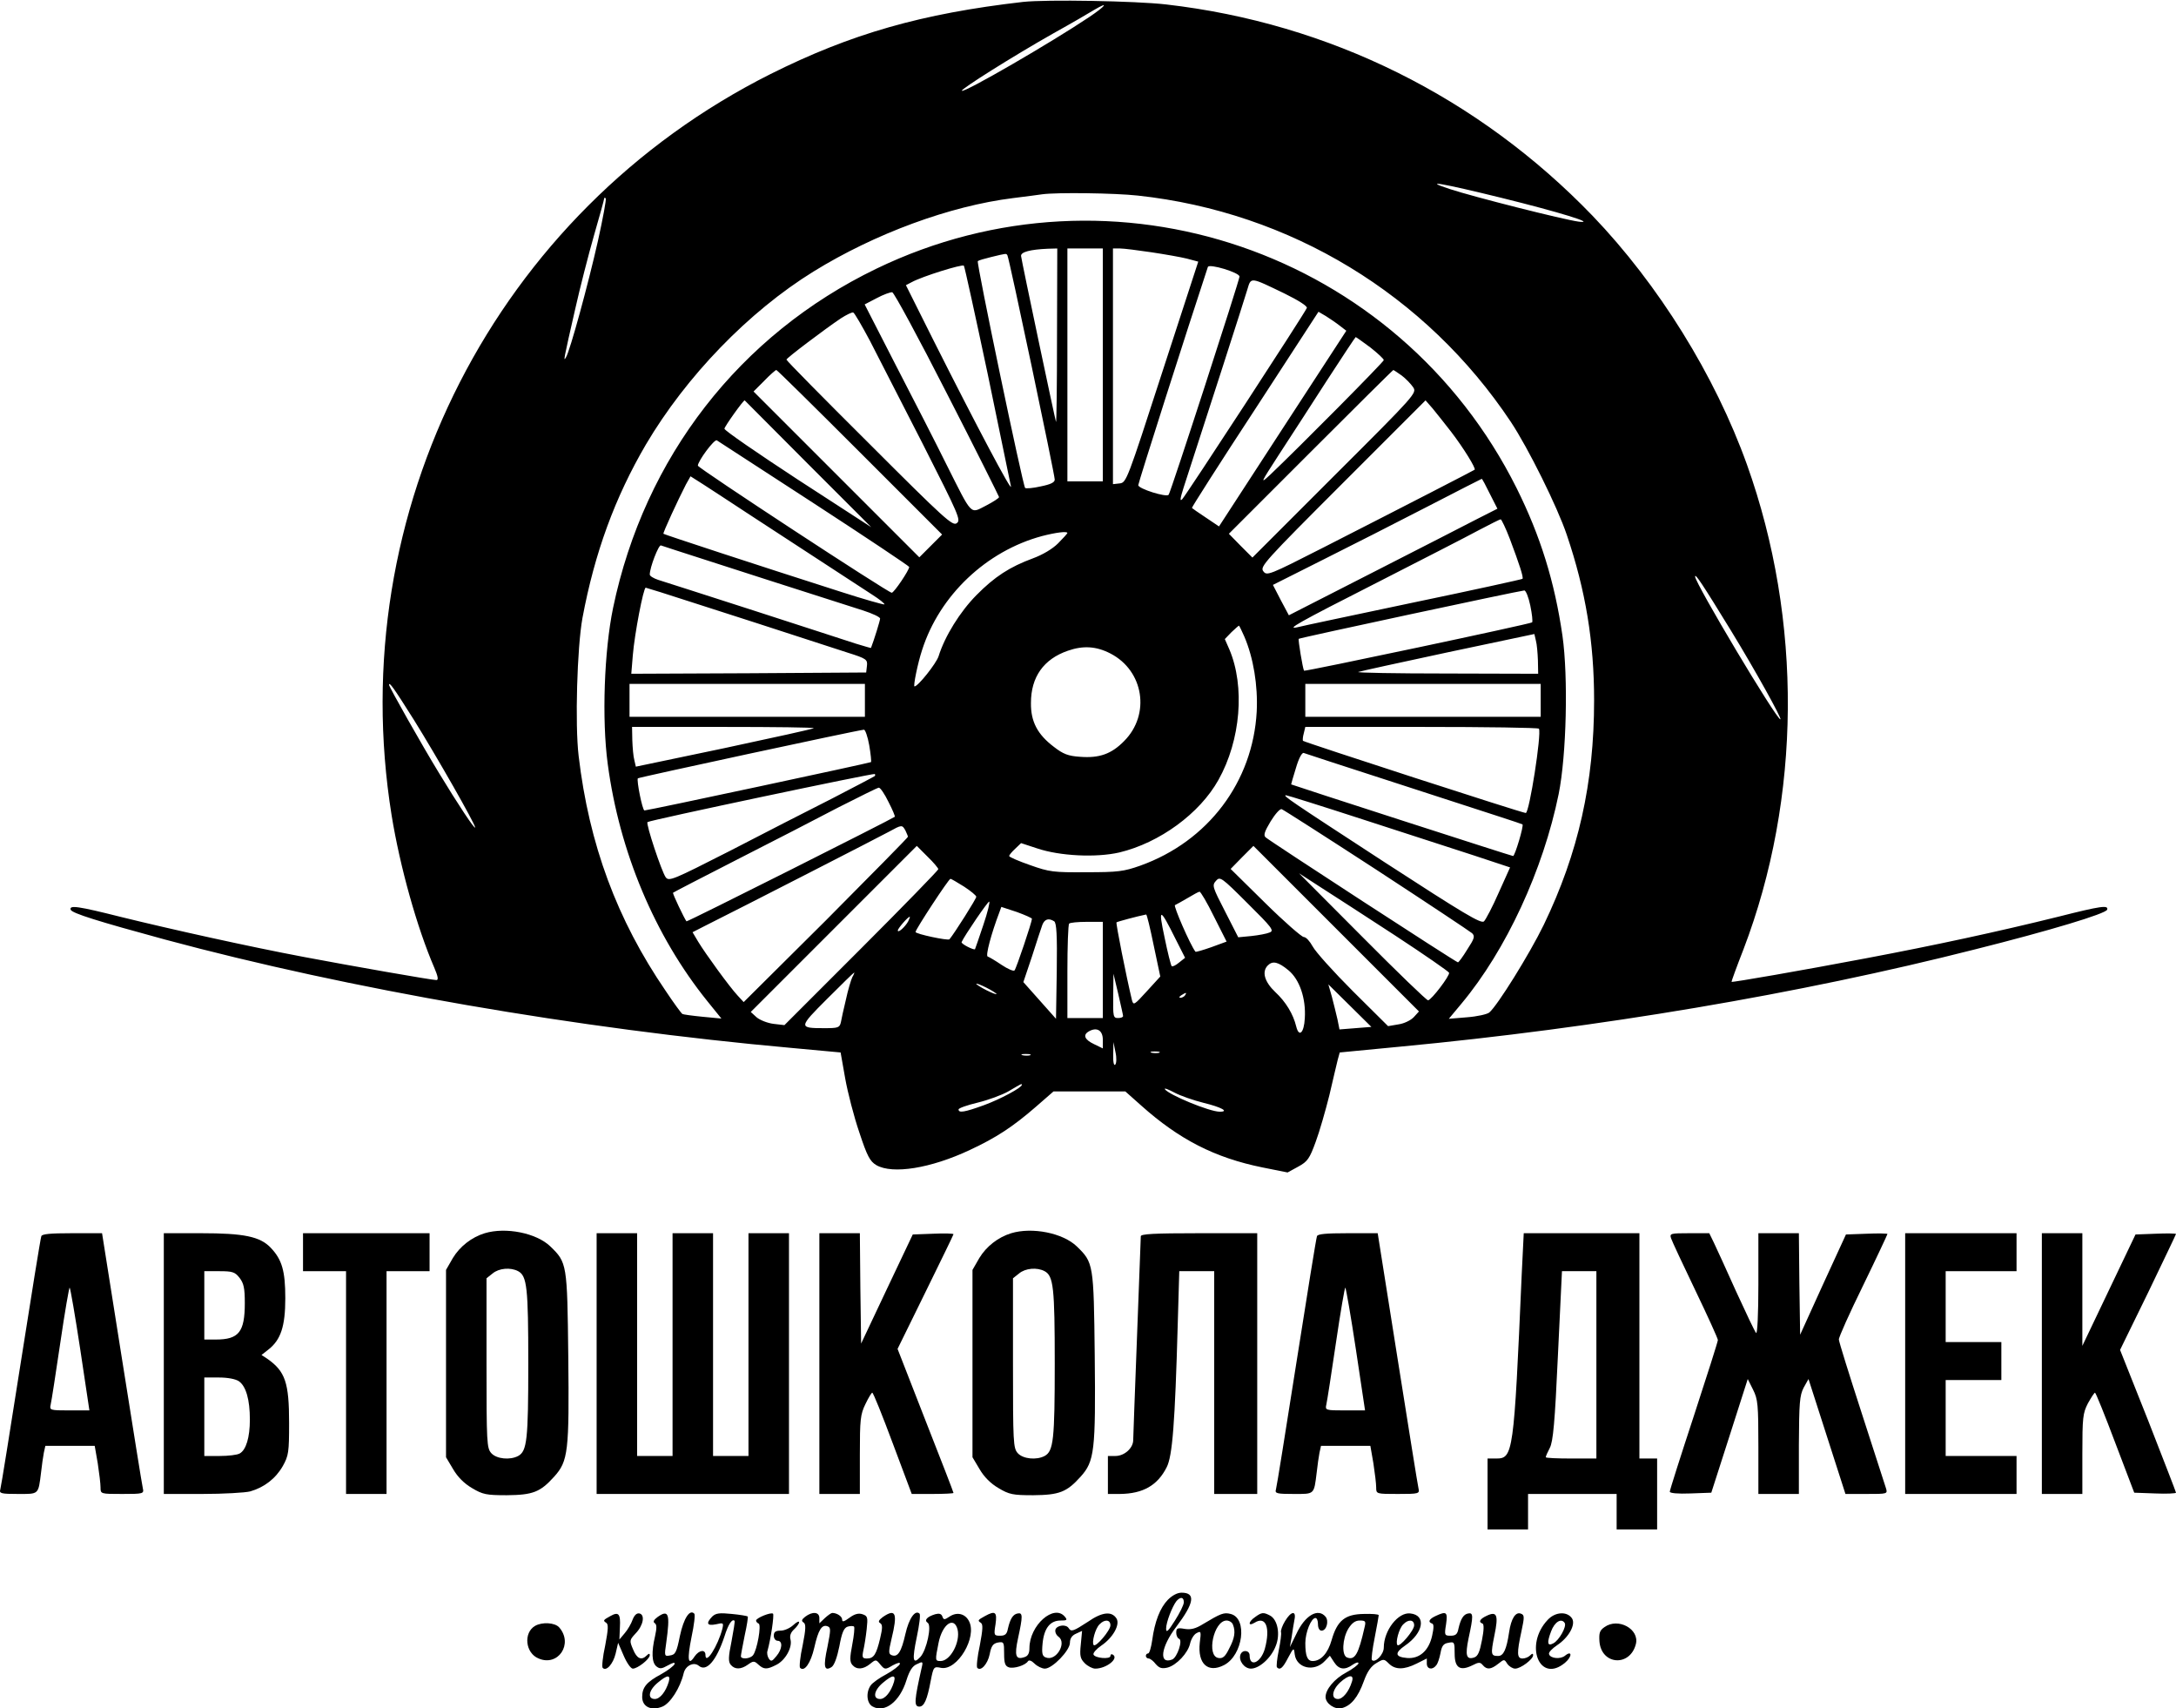 <?xml version="1.0" encoding="UTF-8"?> <svg xmlns="http://www.w3.org/2000/svg" width="1000" height="785" viewBox="0 0 1000 785" fill="none"><g clip-path="url(#clip0_875_4570)"><path d="M470.175 0.878C423.532 6.229 391.079 15.534 354.091 34.029C227.887 97.421 157.516 235.024 179.965 374.604C183.803 398.216 191.596 426.132 199.622 444.743C201.251 448.581 201.6 450.326 200.553 450.326C198.459 450.326 161.354 443.812 139.835 439.741C114.478 434.972 78.42 426.946 55.738 421.363C35.848 416.361 31.777 415.78 32.475 417.99C33.057 419.618 45.037 423.34 75.861 431.715C160.54 454.513 265.225 472.659 363.629 481.499L386.31 483.592L388.404 495.457C389.567 501.97 392.475 513.253 394.918 520.349C398.524 531.282 399.803 533.609 402.711 535.353C410.155 539.657 427.719 536.865 445.748 528.374C457.729 522.791 465.406 517.79 475.991 508.601L484.133 501.505H500.65H517.167L524.495 508.019C541.942 523.605 558.343 531.98 580.094 536.4L591.726 538.727L596.611 536.051C600.915 533.725 601.845 532.329 604.637 524.652C606.382 520 609.173 510.229 610.918 503.25C612.546 496.155 614.291 488.943 614.756 486.966L615.687 483.592L643.487 480.917C734.563 472.31 826.918 456.723 907.526 436.252C942.304 427.528 967.661 419.851 968.359 417.99C969.057 415.78 965.568 416.245 945.794 421.247C918.576 427.993 889.031 434.39 857.509 440.323C828.081 445.906 795.978 451.489 795.745 451.14C795.629 451.024 798.072 444.277 801.212 436.252C827.849 366.578 828.43 285.04 802.841 213.505C788.185 172.562 762.13 130.688 731.887 99.166C679.312 44.613 610.918 10.649 535.894 2.041C521.819 0.413 480.876 -0.285 470.175 0.878ZM500.533 7.857C483.202 19.489 443.073 42.752 442.026 41.705C441.445 41.008 465.406 25.886 484.133 15.302C492.508 10.649 500.882 5.764 502.743 4.6C509.839 0.413 508.327 2.623 500.533 7.857ZM690.013 90.907C716.417 97.421 734.214 102.888 725.49 101.841C718.511 100.911 677.102 90.442 666.168 86.836C653.141 82.532 662.563 84.161 690.013 90.907ZM522.866 89.861C592.889 97.421 655.351 135.34 694.317 193.848C702.343 205.945 715.719 232.93 720.023 245.725C728.747 271.431 732.585 295.043 732.585 321.796C732.585 359.715 725.374 391.935 709.438 424.969C702.808 438.578 688.152 462.074 684.43 465.214C683.5 466.029 678.847 467.075 674.194 467.424L665.819 468.122L671.635 461.143C692.223 436.484 709.206 399.612 716.301 364.833C719.907 346.92 720.721 310.978 718.046 292.135C714.44 267.243 707.926 246.306 696.992 224.323C642.672 115.566 511.816 70.784 402.711 123.476C339.9 153.835 296.165 210.132 281.742 279.34C277.671 298.998 276.508 330.403 279.299 351.108C284.65 391.237 300.818 429.97 325.128 460.096L331.525 468.006L322.918 467.192C318.149 466.727 313.961 466.145 313.613 465.912C313.147 465.68 309.658 460.911 305.936 455.328C283.487 422.526 270.692 387.864 265.923 347.386C264.178 332.846 265.225 297.486 267.667 283.993C273.251 254.1 282.556 228.626 296.863 204.2C315.357 172.911 343.971 143.25 373.865 124.755C402.13 107.308 436.559 94.629 465.522 91.024C471.338 90.326 477.27 89.511 478.899 89.279C485.529 88.348 512.281 88.697 522.866 89.861ZM274.763 110.797C270.343 130.455 261.968 161.163 260.107 164.187C258.827 166.397 258.944 165.583 264.294 142.203C266.504 132.316 270.459 116.962 273.018 108.006C275.577 99.166 277.671 91.605 277.671 91.14C277.671 90.791 278.02 90.791 278.369 91.14C278.718 91.489 277.089 100.329 274.763 110.797ZM485.761 154.533C485.761 176.865 485.529 194.429 485.296 193.848C484.831 192.568 469.593 120.452 469.244 117.66C469.012 115.799 473.432 114.636 481.574 114.287L485.878 114.171L485.761 154.533ZM506.815 167.676V221.182H498.672H490.53V167.676V114.171H498.672H506.815V167.676ZM529.147 115.915C535.312 116.846 542.64 118.125 545.432 118.823L550.666 120.219L534.149 170.933C518.097 220.484 517.632 221.764 514.608 222.113L511.467 222.461V168.374V114.171H514.724C516.469 114.171 522.866 114.985 529.147 115.915ZM462.963 117.311C463.777 118.591 484.714 218.041 484.714 220.368C484.714 221.647 482.853 222.578 478.201 223.508C474.711 224.323 471.454 224.555 471.105 224.206C470.058 223.159 448.656 120.684 449.354 119.987C449.703 119.638 452.495 118.823 455.403 118.125C462.614 116.381 462.382 116.381 462.963 117.311ZM453.89 171.747C459.474 198.617 464.243 221.88 464.592 223.508C465.173 226.649 448.773 195.709 428.882 156.161L416.32 131.037L418.995 129.641C423.881 126.966 442.259 121.266 442.957 122.08C443.306 122.545 448.191 144.878 453.89 171.747ZM569.626 127.082C569.626 128.71 537.987 226.3 537.057 227.347C536.01 228.626 523.099 224.555 523.099 222.927C523.099 221.88 545.781 150.81 555.086 122.662C555.668 121.033 569.626 125.221 569.626 127.082ZM590.33 134.875C596.727 138.016 600.915 140.691 600.566 141.505C599.752 143.715 545.199 227.347 543.338 229.324C542.175 230.604 542.291 229.208 543.92 224.09C553.69 194.08 572.068 137.085 573.231 133.014C574.976 127.198 574.395 127.198 590.33 134.875ZM435.28 181.053C448.424 206.642 459.008 227.928 459.125 228.394C459.125 228.859 456.449 230.604 453.076 232.348C445.748 236.071 447.028 237.466 435.047 213.621C430.278 203.967 419.81 183.495 411.784 168.025L397.361 139.877L402.944 136.969C405.968 135.34 409.225 134.177 410.039 134.293C410.853 134.41 422.252 155.463 435.28 181.053ZM399.803 156.626C403.409 163.722 414.343 185.008 424.113 204.083C440.63 236.652 441.677 238.978 439.7 240.374C437.839 241.886 434.117 238.513 399.571 203.967C378.517 183.03 361.419 165.699 361.419 165.234C361.419 164.536 378.983 151.276 386.427 146.274C388.986 144.646 391.545 143.366 392.126 143.599C392.708 143.831 396.081 149.647 399.803 156.626ZM615.687 149.647L618.711 151.974L589.399 196.988L560.204 241.886L554.155 237.815C550.782 235.605 547.991 233.628 547.758 233.395C547.525 233.279 560.553 212.807 576.721 188.148L605.916 143.25L609.29 145.227C611.151 146.39 614.059 148.368 615.687 149.647ZM629.761 159.65C633.134 162.326 635.926 164.885 635.926 165.466C635.926 166.281 597.193 205.363 583.584 218.274C578.931 222.578 579.28 221.996 587.771 208.852C592.889 201.059 602.776 185.705 609.755 174.888C616.85 163.954 622.782 154.998 623.015 154.882C623.248 154.882 626.272 157.092 629.761 159.65ZM395.151 207.806L432.953 245.609L427.719 250.843L422.485 256.077L384.449 218.041L346.298 179.89L351.183 175.004C353.858 172.213 356.417 170.003 356.766 170.003C357.115 170.003 374.33 186.985 395.151 207.806ZM644.185 172.562C646.046 173.957 648.372 176.4 649.419 177.912C651.164 180.587 650.815 181.053 613.361 218.39L575.558 256.193L570.091 250.726L564.74 245.26L602.311 207.689C623.015 186.985 640.113 170.003 640.346 170.003C640.462 170.003 642.207 171.166 644.185 172.562ZM371.306 213.156L400.385 242.235L366.653 220.368C348.159 208.271 332.921 197.802 332.921 196.988C332.921 196.058 341.529 183.961 342.226 183.961C342.226 183.961 355.37 197.104 371.306 213.156ZM666.866 198.384C672.566 205.828 678.382 215.25 677.684 215.831C677.219 216.18 649.535 230.487 608.243 251.541C583.118 264.336 582.188 264.684 580.559 262.474C578.931 260.381 581.141 257.938 616.966 222.113L655.118 183.961L658.375 187.683C660.12 189.777 663.958 194.662 666.866 198.384ZM374.214 231.418C398.175 247.004 417.832 260.148 417.832 260.497C417.832 262.009 410.853 272.361 409.806 272.361C408.178 272.361 320.708 215.017 320.708 213.97C320.708 211.877 328.268 201.641 329.432 202.339C330.013 202.688 350.252 215.831 374.214 231.418ZM344.553 236.536C375.609 256.775 394.802 269.337 400.734 273.176C404.223 275.386 406.782 277.479 406.433 277.712C406.201 277.945 397.128 275.386 386.31 271.896C347.344 259.45 305.238 245.609 304.889 245.26C304.54 244.911 311.635 229.557 315.241 222.578L317.335 218.856L323.383 222.694C326.756 224.904 336.294 231.069 344.553 236.536ZM684.663 226.882L688.152 233.744L679.196 238.281C674.311 240.84 652.676 251.89 631.273 262.823L592.307 282.714L588.585 275.735L584.979 268.756L607.894 257.24C620.456 250.959 641.975 240.025 655.7 232.93C669.425 225.835 680.824 220.019 680.941 220.019C681.173 220.019 682.802 223.043 684.663 226.882ZM693.852 247.586C698.272 259.334 700.249 265.382 699.668 265.964C699.435 266.197 676.753 271.198 649.303 276.898C621.735 282.714 598.007 287.715 596.378 288.18C590.679 289.46 596.146 286.319 633.018 267.592C653.49 257.124 674.427 246.423 679.545 243.631C684.663 240.956 689.199 238.63 689.664 238.63C690.013 238.63 691.991 242.701 693.852 247.586ZM490.53 244.911C490.53 245.143 488.553 247.353 486.227 249.68C483.668 252.239 479.131 254.914 474.711 256.542C464.01 260.497 457.147 264.917 448.656 273.525C441.212 281.085 434.233 292.252 431.325 301.557C430.278 304.814 421.903 315.399 420.275 315.399C419.577 315.399 421.787 304.581 423.764 298.649C431.79 273.525 453.309 253.169 478.899 246.306C485.18 244.678 490.53 243.98 490.53 244.911ZM310.821 252.936C314.078 253.983 332.921 260.032 352.695 266.429C372.585 272.827 392.243 279.108 396.663 280.504C400.966 281.899 404.456 283.528 404.456 284.226C404.456 285.156 401.664 294.113 400.268 297.718C400.268 297.835 397.128 296.904 393.289 295.741C389.567 294.462 368.398 287.715 346.298 280.504C324.197 273.408 304.424 267.011 302.446 266.429C300.352 265.731 298.608 264.684 298.608 263.987C298.608 260.73 302.679 250.261 303.726 250.61C304.424 250.843 307.68 251.89 310.821 252.936ZM795.513 289.809C806.679 308.071 819.125 330.52 818.194 330.52C816.333 330.52 778.996 267.941 778.996 264.917C778.996 263.289 782.252 268.174 795.513 289.809ZM319.196 277.13C338.388 283.295 352.23 287.715 389.684 299.928C398.175 302.604 398.756 303.069 398.407 305.977L398.058 309.001L344.088 309.35L290.117 309.583L290.814 301.092C291.629 291.205 295.7 270.035 296.747 270.035C296.979 270.035 307.099 273.176 319.196 277.13ZM703.273 278.294C704.088 282.248 704.437 285.621 704.088 285.97C703.506 286.668 599.635 308.652 599.286 308.187C598.705 307.256 596.495 293.996 596.844 293.531C597.309 293.066 697.69 271.547 700.482 271.315C701.18 271.198 702.459 274.339 703.273 278.294ZM571.836 292.484C576.023 302.255 578.117 314.933 577.535 326.914C575.79 359.25 555.202 386.584 524.029 397.751C516.469 400.426 513.794 400.775 499.254 400.775C484.133 400.891 482.272 400.659 473.432 397.518C468.081 395.657 463.777 393.796 463.777 393.331C463.777 392.865 465.057 391.353 466.569 389.958L469.244 387.399L476.689 389.841C487.041 393.331 503.674 394.145 514.375 391.702C532.87 387.282 551.364 373.79 559.971 358.319C570.207 340.058 572.185 315.399 564.973 298.416L562.879 293.647L565.903 290.507C567.648 288.878 569.16 287.483 569.393 287.483C569.509 287.483 570.672 289.809 571.836 292.484ZM706.763 303.418L706.879 309.583L664.773 309.466C641.509 309.466 623.248 309.117 624.178 308.768C625.109 308.42 643.719 304.348 665.471 299.696L705.135 291.321L705.832 294.345C706.298 295.974 706.647 300.161 706.763 303.418ZM510.304 300.277C525.658 308.187 528.798 328.31 516.585 340.523C510.769 346.455 505.186 348.432 496.346 347.735C490.879 347.386 488.553 346.455 484.365 343.198C476.805 337.499 473.664 331.567 473.781 322.959C473.781 311.095 479.596 302.836 490.763 298.998C497.742 296.555 503.79 296.904 510.304 300.277ZM190.201 330.752C200.785 347.735 218.349 378.558 218.349 380.187C218.349 381.466 210.323 369.369 201.6 354.946C193.923 342.384 178.801 315.631 178.801 314.701C178.801 313.072 180.895 315.98 190.201 330.752ZM397.477 321.796V329.357H343.39H289.302V321.796V314.235H343.39H397.477V321.796ZM708.042 321.796V329.357H653.955H599.868V321.796V314.235H653.955H708.042V321.796ZM373.981 334.591C373.632 334.94 355.138 339.011 332.805 343.78L292.21 352.271L291.512 349.247C291.047 347.618 290.698 343.431 290.582 340.058L290.466 334.009H332.572C355.719 334.009 374.33 334.242 373.981 334.591ZM707.228 334.823C708.508 337.15 702.808 373.557 701.18 373.557C699.551 373.557 599.635 341.105 598.821 340.407C598.588 340.174 598.705 338.546 599.17 336.917L599.868 334.009H653.374C682.685 334.009 706.996 334.358 707.228 334.823ZM399.454 342.384C400.152 346.455 400.501 349.945 400.268 350.177C399.92 350.526 297.793 372.394 296.165 372.394C295.235 372.394 292.443 358.436 293.141 357.621C293.722 357.156 393.987 335.521 397.012 335.289C397.593 335.172 398.756 338.429 399.454 342.384ZM640.579 359.483C662.679 366.694 684.895 373.906 690.013 375.534C695.131 377.163 699.435 378.675 699.668 378.791C700.366 379.373 696.178 393.331 695.364 393.331C694.666 393.331 593.587 360.646 593.354 360.413C593.354 360.297 594.285 356.924 595.564 352.853C596.844 348.432 598.356 345.641 599.17 345.99C599.868 346.222 618.479 352.387 640.579 359.483ZM402.013 356.575C401.781 356.807 392.941 361.46 382.356 366.927C371.771 372.277 350.601 383.095 335.364 391.004C309.309 404.264 307.448 405.079 305.936 403.101C304.075 400.542 296.747 378.558 297.561 377.744C298.259 376.93 401.432 355.179 402.013 355.644C402.246 355.877 402.246 356.342 402.013 356.575ZM408.294 368.439C410.155 372.045 411.435 375.069 411.202 375.302C409.457 376.581 315.823 423.689 315.474 423.34C314.543 422.177 308.96 410.546 309.309 410.197C309.541 409.964 322.802 403.101 338.737 394.959C354.789 386.817 375.726 376 385.264 370.998C394.918 366.113 403.293 361.925 403.874 361.925C404.572 361.925 406.55 364.833 408.294 368.439ZM626.504 376.581C645.464 382.746 668.378 390.19 677.451 393.098L693.968 398.565L688.734 410.197C685.942 416.594 682.802 422.526 681.988 423.34C680.708 424.62 672.798 419.851 636.391 396.239C592.656 367.741 589.167 365.415 591.028 365.415C591.609 365.415 607.545 370.416 626.504 376.581ZM632.669 399.728C655.816 414.849 675.59 427.993 676.521 428.807C677.916 430.203 677.567 431.25 674.311 436.252C672.333 439.508 670.356 442.184 670.007 442.184C669.193 442.184 583.351 386.352 581.606 384.723C580.559 383.793 581.141 382.048 583.933 377.395C586.026 374.022 588.236 371.463 589.05 371.812C589.748 372.045 609.406 384.607 632.669 399.728ZM416.088 381.583C416.669 382.862 417.251 384.142 417.251 384.491C417.251 384.84 400.268 402.054 379.564 422.875L341.761 460.445L338.97 457.421C335.364 453.583 324.197 438.229 320.824 432.646L318.265 428.342L323.267 425.783C342.343 416.245 404.689 384.258 408.527 382.164C414.459 378.907 414.575 378.907 416.088 381.583ZM431.209 399.379C431.209 399.844 415.273 416.245 395.848 435.67L360.488 471.03L355.487 470.449C352.695 470.1 349.205 468.704 347.693 467.424L345.018 464.982L383.17 426.83L421.322 388.678L426.207 393.563C428.999 396.239 431.209 398.914 431.209 399.379ZM649.768 467.308C648.372 468.82 645.231 470.332 642.672 470.681L637.903 471.496L621.735 455.444C612.779 446.487 604.521 437.298 603.241 434.856C601.962 432.529 600.217 430.552 599.17 430.552C598.239 430.552 590.214 423.573 581.49 414.966L565.554 399.263L570.789 393.912L576.023 388.678L614.059 426.714L652.094 464.749L649.768 467.308ZM641.16 429.854C654.653 438.694 665.703 446.371 665.936 446.953C666.401 448.232 657.794 459.515 656.282 459.631C655.584 459.631 641.975 446.487 626.039 430.436L596.96 401.24L606.847 407.638C612.314 411.127 627.784 421.13 641.16 429.854ZM583.467 428.458C582.188 429.04 578.349 429.738 575.092 430.087L569.044 430.668L562.996 418.804C557.18 407.521 556.947 406.823 558.808 404.73C560.669 402.636 561.251 402.985 573.348 415.082C584.63 426.248 585.677 427.644 583.467 428.458ZM443.073 407.405C446.097 409.382 448.656 411.476 448.656 412.058C448.656 412.988 438.653 428.807 436.327 431.599C435.629 432.297 420.74 429.156 420.74 428.226C420.74 427.063 435.978 403.799 436.792 403.799C437.141 403.799 439.932 405.428 443.073 407.405ZM557.878 421.13L563.693 432.646L556.714 435.205C552.76 436.601 549.503 437.531 549.386 437.298C546.944 434.158 539.151 416.129 539.965 415.896C540.663 415.547 543.222 414.151 545.781 412.639C548.34 411.127 550.782 409.731 551.248 409.731C551.713 409.615 554.737 414.733 557.878 421.13ZM451.913 424.969C449.936 430.901 448.191 435.903 448.075 436.135C447.609 436.717 441.561 433.693 441.91 432.878C443.189 429.97 453.89 414.268 454.588 414.268C455.054 414.268 453.89 419.153 451.913 424.969ZM474.246 422.177C474.246 423.573 467.034 445.092 466.22 445.906C465.755 446.371 463.079 445.208 460.288 443.347C457.38 441.369 454.588 439.741 453.89 439.508C452.844 439.159 455.519 429.04 459.241 419.269L460.172 416.71L467.267 419.037C471.105 420.432 474.246 421.828 474.246 422.177ZM540.314 431.599L544.617 440.09L541.826 442.3C540.314 443.58 538.802 444.277 538.453 443.928C538.104 443.58 536.592 437.647 535.196 430.785C532.172 416.71 532.986 416.827 540.314 431.599ZM530.194 434.39L533.218 448.697L527.054 455.444C521.238 461.841 520.889 462.074 520.191 459.515C517.516 448.348 512.747 424.271 513.096 423.806C513.561 423.457 522.634 421.014 526.705 420.2C527.054 420.084 528.566 426.481 530.194 434.39ZM417.367 423.34C415.971 425.899 412.598 428.924 412.598 427.528C412.598 426.597 417.251 421.247 418.065 421.247C418.298 421.247 417.949 422.177 417.367 423.34ZM484.482 423.34C485.529 424.155 485.878 429.505 485.645 446.255L485.296 468.122L477.852 459.748L470.291 451.256L474.246 439.508C476.34 432.995 478.433 426.481 479.015 424.969C480.062 422.294 481.923 421.712 484.482 423.34ZM506.815 445.673V467.773H498.672H490.53V446.487C490.53 434.739 490.879 424.736 491.344 424.387C491.693 423.922 495.416 423.573 499.487 423.573H506.815V445.673ZM592.075 445.79C597.193 449.977 600.217 458.701 599.635 467.89C599.286 474.636 596.96 476.846 595.681 471.612C594.285 465.912 590.912 460.329 586.026 455.793C581.141 451.14 579.745 446.487 582.653 443.58C584.863 441.369 587.422 441.951 592.075 445.79ZM391.661 449.046C391.079 450.326 389.684 454.862 388.753 459.282C387.706 463.586 386.659 468.355 386.427 469.751C385.845 472.193 385.147 472.426 378.983 472.426C366.886 472.426 366.886 472.193 380.146 458.933C386.776 452.303 392.359 446.836 392.592 446.836C392.708 446.836 392.359 447.883 391.661 449.046ZM516.12 466.843C516.12 467.424 515.073 467.773 513.794 467.773C511.584 467.773 511.467 467.075 511.584 457.538L511.7 447.418L513.91 456.723C515.073 461.841 516.12 466.378 516.12 466.843ZM457.962 456.723C457.962 457.072 455.868 456.258 453.309 454.979C450.75 453.699 448.656 452.303 448.656 452.071C448.656 451.722 450.75 452.536 453.309 453.815C455.868 455.095 457.962 456.491 457.962 456.723ZM622.899 472.426L615.571 473.008L614.64 468.355C614.059 465.796 612.895 461.143 612.081 458.003L610.453 452.303L620.34 462.074L630.227 471.844L622.899 472.426ZM544.617 457.305C544.269 457.886 543.222 458.468 542.524 458.468C541.71 458.468 541.826 458.003 542.873 457.305C545.083 455.909 545.548 455.909 544.617 457.305ZM506.815 477.777V481.731L502.743 479.754C498.323 477.66 497.509 475.45 500.533 473.822C504.139 471.844 506.815 473.473 506.815 477.777ZM512.514 489.176C511.932 489.874 511.467 488.012 511.584 484.523L511.7 478.823L512.63 483.476C513.212 486.035 513.096 488.594 512.514 489.176ZM532.753 483.709C531.939 483.941 530.311 483.941 529.264 483.709C528.101 483.36 528.798 483.127 530.659 483.127C532.637 483.127 533.451 483.36 532.753 483.709ZM473.432 484.872C472.617 485.105 470.989 485.105 469.942 484.872C468.779 484.523 469.477 484.29 471.338 484.29C473.315 484.29 474.13 484.523 473.432 484.872ZM469.593 498.481C469.593 499.76 459.59 505.111 452.262 507.786C443.306 511.043 440.514 511.508 440.514 509.764C440.514 509.182 444.469 507.786 449.354 506.623C454.123 505.46 460.521 503.134 463.545 501.389C469.477 497.899 469.593 497.783 469.593 498.481ZM553.109 506.739C561.251 508.717 565.089 510.811 560.553 510.811C555.784 510.811 537.057 503.017 535.312 500.458C534.963 499.76 536.941 500.575 539.616 501.97C542.407 503.483 548.456 505.576 553.109 506.739Z" fill="black"></path><path d="M222.769 566.643C216.721 568.505 211.37 572.692 208.113 578.043L204.973 583.509V626.547V669.584L208.23 675.051C210.323 678.656 213.347 681.681 216.953 683.774C221.839 686.682 223.467 687.031 232.889 687.031C244.869 686.915 248.242 685.635 254.64 678.54C261.154 671.328 261.619 667.025 261.154 623.057C260.688 580.601 260.572 580.136 252.895 572.692C246.498 566.527 232.423 563.736 222.769 566.643ZM238.123 584.091C242.194 586.301 242.776 591.535 242.776 626.547C242.776 661.558 242.194 666.792 238.123 669.002C234.401 670.98 228.236 670.398 225.793 667.723C223.7 665.396 223.583 662.954 223.583 626.314V587.348L226.375 585.138C229.283 582.695 234.633 582.23 238.123 584.091Z" fill="black"></path><path d="M464.711 566.643C458.662 568.505 453.311 572.692 450.055 578.043L446.914 583.509V626.547V669.584L450.171 675.051C452.265 678.656 455.289 681.681 458.895 683.774C463.78 686.682 465.408 687.031 474.83 687.031C486.811 686.915 490.184 685.635 496.581 678.54C502.979 671.445 503.56 666.792 503.095 622.824C502.63 580.601 502.513 580.136 494.837 572.692C488.439 566.527 474.365 563.736 464.711 566.643ZM480.064 584.091C484.135 586.301 484.717 591.535 484.717 626.547C484.717 661.558 484.135 666.792 480.064 669.002C476.342 670.98 470.177 670.398 467.735 667.723C465.641 665.396 465.525 662.954 465.525 626.314V587.348L468.316 585.138C471.224 582.695 476.575 582.23 480.064 584.091Z" fill="black"></path><path d="M18.985 568.04C18.636 568.854 14.449 594.909 9.563 625.965C4.678 657.022 0.491 683.309 0.142 684.356C-0.44 686.217 0.491 686.45 8.284 686.45C17.938 686.45 17.589 686.915 18.869 676.563C19.218 673.306 19.799 669.351 20.148 667.49L20.846 664.35H32.129H43.528L44.923 672.376C45.621 676.912 46.203 681.797 46.203 683.426C46.203 686.45 46.203 686.45 56.206 686.45C65.977 686.45 66.21 686.334 65.628 683.775C65.279 682.379 60.975 655.393 55.974 623.872L46.901 566.644H33.059C23.172 566.644 19.218 566.993 18.985 568.04ZM36.898 620.149L41.085 648.065H31.896C22.94 648.065 22.707 647.949 23.289 645.39C23.638 643.994 25.615 631.2 27.709 617.009C29.802 602.702 31.78 591.419 32.012 591.652C32.361 592.001 34.571 604.796 36.898 620.149Z" fill="black"></path><path d="M75.281 626.546V686.449H93.078C102.732 686.449 112.619 685.868 114.945 685.286C121.459 683.425 126.693 679.354 129.95 673.654C132.625 668.885 132.858 667.257 132.858 653.881C132.858 635.27 131.113 630.152 122.855 624.336L120.179 622.591L123.436 620.032C129.02 615.612 131.113 609.448 131.113 596.536C131.113 583.974 129.601 578.74 124.367 573.273C119.482 568.155 112.037 566.643 92.496 566.643H75.281V626.546ZM110.06 587.115C112.037 589.674 112.503 591.884 112.503 598.746C112.503 612.123 109.711 615.496 99.126 615.496H93.892V599.793V584.091H100.755C106.803 584.091 107.966 584.439 110.06 587.115ZM109.827 634.688C113.084 637.015 114.829 643.179 114.829 652.252C114.829 660.511 113.084 666.21 110.176 667.839C109.013 668.536 104.826 669.002 100.987 669.002H93.892V650.973V632.944H100.638C104.709 632.944 108.315 633.641 109.827 634.688Z" fill="black"></path><path d="M139.254 575.367V584.091H149.141H159.028V635.27V686.449H168.333H177.638V635.27V584.091H187.525H197.412V575.367V566.643H168.333H139.254V575.367Z" fill="black"></path><path d="M274.184 626.546V686.449H318.384H362.584V626.546V566.643H353.279H343.974V617.822V669.002H335.831H327.689V617.822V566.643H318.384H309.079V617.822V669.002H300.936H292.794V617.822V566.643H283.489H274.184V626.546Z" fill="black"></path><path d="M376.543 626.546V686.449H385.848H395.154V668.42C395.154 652.252 395.386 649.926 397.713 645.157C399.108 642.249 400.504 639.923 400.853 639.923C401.318 639.923 405.506 650.391 410.275 663.186L418.999 686.449H428.653C433.887 686.449 438.191 686.217 438.191 685.984C438.191 685.635 432.375 670.63 425.28 652.601L412.485 619.8L425.28 593.745C432.375 579.322 438.191 567.341 438.191 567.108C438.191 566.759 434.003 566.643 428.885 566.876L419.464 567.225L407.6 592.233L395.735 617.357L395.386 592L395.154 566.643H385.848H376.543V626.546Z" fill="black"></path><path d="M524.266 568.039C524.266 568.853 523.451 589.674 522.521 614.333C521.59 638.992 520.776 660.278 520.776 661.674C520.776 665.396 516.705 669.002 512.634 669.002H509.145V677.725V686.449H514.728C525.313 686.333 531.943 682.494 536.13 674.236C538.805 669.118 539.968 654.113 541.248 608.168L541.946 584.091H549.972H557.998V635.27V686.449H567.884H577.771V626.546V566.643H551.019C530.43 566.643 524.266 566.992 524.266 568.039Z" fill="black"></path><path d="M605.219 568.04C604.87 568.854 600.683 594.909 595.798 625.965C590.912 657.022 586.725 683.309 586.376 684.356C585.794 686.217 586.725 686.45 594.518 686.45C604.172 686.45 603.823 686.915 605.103 676.563C605.452 673.306 606.033 669.351 606.382 667.49L607.08 664.35H618.363H629.762L631.158 672.376C631.856 676.912 632.437 681.797 632.437 683.426C632.437 686.45 632.437 686.45 642.441 686.45C652.211 686.45 652.444 686.334 651.862 683.775C651.513 682.379 647.21 655.393 642.208 623.872L633.135 566.644H619.294C609.407 566.644 605.452 566.993 605.219 568.04ZM623.132 620.149L627.319 648.065H618.13C609.174 648.065 608.941 647.949 609.523 645.39C609.872 643.994 611.849 631.2 613.943 617.009C616.037 602.702 618.014 591.419 618.247 591.652C618.596 592.001 620.806 604.796 623.132 620.149Z" fill="black"></path><path d="M699.32 585.487C695.714 668.188 695.365 670.166 687.572 670.166H683.617V686.45V702.734H692.923H702.228V694.592V686.45H722.583H742.939V694.592V702.734H752.244H761.549V686.45V670.166H757.478H753.407V618.405V566.644H726.771H700.25L699.32 585.487ZM733.633 627.129V670.166H722.002C715.604 670.166 710.37 669.933 710.37 669.584C710.37 669.119 711.184 667.258 712.231 665.28C713.743 662.372 714.557 653.649 715.953 622.825L717.814 584.091H725.724H733.633V627.129Z" fill="black"></path><path d="M767.949 568.969C768.414 570.365 773.416 581.066 779.115 592.931C784.815 604.795 789.467 615.031 789.467 615.729C789.467 616.427 784.466 632.129 778.417 650.624C772.369 669.002 767.367 684.704 767.367 685.402C767.367 686.1 770.973 686.449 776.905 686.217L786.443 685.868L794.818 659.813L803.193 633.641L805.635 638.527C807.845 642.947 808.078 645.273 808.078 664.931V686.449H817.383H826.689V664C826.805 644.575 827.038 641.202 828.899 637.596L831.109 633.641L839.6 660.045L848.091 686.449H857.862C867.4 686.449 867.516 686.449 866.702 683.774C866.236 682.378 861.235 666.792 855.535 649.228C849.836 631.664 845.067 616.427 845.067 615.496C844.95 614.565 849.952 603.399 856.233 590.604C862.398 577.926 867.4 567.225 867.4 566.992C867.4 566.759 863.096 566.643 857.862 566.876L848.324 567.225L837.739 590.255L827.27 613.286L826.921 589.906L826.689 566.643H817.383H808.078V590.139C808.078 603.748 807.613 613.17 807.031 612.472C806.45 611.89 802.379 603.283 797.842 593.396C793.422 583.509 788.769 573.389 787.606 570.947L785.513 566.643H776.324C767.716 566.643 767.251 566.759 767.949 568.969Z" fill="black"></path><path d="M875.539 626.546V686.449H901.129H926.718V677.725V669.002H910.434H894.15V651.554V634.107H906.945H919.739V625.383V616.659H906.945H894.15V600.375V584.091H910.434H926.718V575.367V566.643H901.129H875.539V626.546Z" fill="black"></path><path d="M938.352 626.546V686.449H947.657H956.962V668.071C956.962 651.322 957.195 649.344 959.521 644.808C961.033 642.133 962.429 639.923 962.778 639.923C963.127 639.923 967.314 650.275 972.083 662.953L980.807 685.868L990.461 686.217C995.696 686.449 999.999 686.217 999.999 685.868C999.999 685.519 994.184 670.63 987.205 652.717L974.293 620.265L987.205 593.861C994.184 579.322 999.999 567.225 999.999 566.992C999.999 566.759 995.812 566.643 990.694 566.876L981.389 567.225L969.175 592.814L956.962 618.404V592.465V566.643H947.657H938.352V626.546Z" fill="black"></path><path d="M536.709 735.07C533.104 738.792 530.661 745.073 529.498 753.681C529.032 756.938 528.218 759.729 527.637 759.729C527.055 759.729 526.59 760.194 526.59 760.892C526.59 761.474 527.171 762.056 527.869 762.056C528.567 762.056 530.079 763.219 531.126 764.615C532.755 766.476 533.918 766.825 536.477 766.243C540.664 765.196 546.015 759.497 546.945 755.077C547.411 753.099 548.69 751.005 549.853 750.424C551.947 749.261 552.063 749.61 551.365 754.844C550.318 764.498 555.087 768.918 562.532 765.08C571.255 760.543 573.465 743.561 565.556 741.584C562.415 740.77 561.02 741.351 552.877 746.236C549.504 748.33 547.294 748.912 544.386 748.446C541.129 747.865 540.548 748.098 540.548 750.191C540.548 751.471 541.129 752.75 541.827 752.983C543.688 753.564 541.013 761.59 538.687 762.521C532.406 764.963 533.453 756.821 540.548 747.516C548.806 736.582 549.621 731.813 542.99 731.813C541.013 731.813 538.687 733.093 536.709 735.07ZM544.037 736.233C544.037 737.396 542.176 741.119 539.966 744.608C536.826 749.61 535.895 750.424 535.895 748.33C535.895 745.422 538.687 738.211 540.664 735.652C542.525 733.558 544.037 733.791 544.037 736.233ZM566.603 746.469C567.882 749.61 567.417 752.75 564.858 757.519C563.113 761.125 561.95 762.172 559.973 761.823C554.273 761.009 557.763 744.608 563.695 744.608C564.858 744.608 566.254 745.422 566.603 746.469Z" fill="black"></path><path d="M280.581 742.515C277.208 744.376 276.975 744.609 278.604 745.656C279.65 746.353 279.534 748.563 278.138 756.008C276.975 761.242 276.51 766.011 276.975 766.36C278.604 768.105 281.744 764.615 282.907 759.846L284.07 754.845L286.629 760.777C288.025 764.034 289.886 766.709 290.817 766.709C293.027 766.709 298.61 762.289 298.61 760.544C298.61 759.614 298.145 759.73 297.214 760.66C294.772 763.103 292.678 762.173 290.933 757.869C289.188 753.798 289.305 753.565 292.096 750.541C295.702 746.819 296.516 741.933 293.841 741.352C292.562 741.119 291.515 742.166 290.701 744.26C290.119 746.005 288.491 748.796 287.095 750.425L284.652 753.332L284.885 747.633C285.234 741.584 284.303 740.421 280.581 742.515Z" fill="black"></path><path d="M302.216 742.977C300.472 744.256 300.006 745.187 300.821 745.768C301.867 746.35 301.867 747.978 301.053 751.701C299.308 759.145 299.541 763.914 301.635 765.659C303.263 766.938 304.077 766.822 306.985 765.193C309.312 763.914 310.242 763.681 310.01 764.612C309.661 765.426 306.985 767.52 303.845 769.264C297.098 772.87 295.121 775.313 295.121 779.733C295.121 784.269 299.308 786.247 304.426 784.153C308.032 782.641 312.569 775.662 314.197 768.799C315.011 765.31 318.85 763.449 321.176 765.426C324.666 768.334 329.202 763.1 332.924 751.933C334.669 746.35 336.414 743.675 337.577 744.722C337.809 744.954 337.111 749.258 336.181 754.143C334.669 761.471 334.669 763.565 335.832 764.961C337.693 767.171 340.485 767.171 343.741 764.844C346.184 763.1 346.649 763.1 348.51 764.844C351.069 767.171 352.465 767.171 356.769 764.961C360.956 762.867 364.213 756.935 363.283 753.329C362.817 751.584 363.399 750.072 364.911 748.676C366.191 747.513 367.237 746.001 367.237 745.42C367.237 744.722 366.074 745.303 364.562 746.699C363.05 748.095 360.491 749.258 358.746 749.258C356.42 749.258 355.606 749.84 355.606 751.584C355.606 752.864 356.42 753.911 357.351 753.911C359.793 753.911 359.561 757.749 356.769 761.006C354.792 763.449 354.326 763.565 353.279 762.053C352.698 761.122 352.349 759.494 352.698 758.563C354.21 753.213 355.838 742.163 355.257 741.465C354.326 740.651 347.464 743.442 347.464 744.605C347.464 745.187 348.045 745.768 348.627 746.001C350.023 746.466 347.929 758.214 346.068 760.541C344.672 762.285 340.485 762.518 340.485 761.006C340.485 760.424 341.299 756.121 342.229 751.468C343.276 746.815 343.858 742.861 343.625 742.744C343.393 742.512 340.019 741.93 336.297 741.581C330.598 740.999 328.969 741.232 327.341 742.744C324.317 745.885 324.898 747.164 328.969 746.35C332.459 745.536 332.575 745.652 331.993 748.327C329.9 756.353 324.2 765.31 324.2 760.424C324.2 757.749 321.292 758.098 319.199 761.122C316.174 765.775 315.709 762.518 317.803 752.166C318.966 746.699 319.548 741.93 319.082 741.465C316.989 739.255 314.197 743.558 312.452 751.701C310.94 759.261 310.359 760.308 307.916 760.657C305.357 761.122 305.241 761.006 306.171 754.841C308.032 741.465 307.334 739.371 302.216 742.977ZM307.334 772.754C305.939 777.407 303.263 780.663 300.937 780.663C297.447 780.663 298.029 776.709 302.216 773.219C306.636 769.497 308.265 769.381 307.334 772.754Z" fill="black"></path><path d="M370.028 742.864C368.4 744.143 368.167 744.841 369.33 745.539C370.377 746.237 370.377 748.447 368.865 756.007C367.702 761.242 367.236 766.011 367.702 766.36C369.679 768.337 372.587 764.15 374.215 757.054C376.077 748.796 377.705 746.237 380.38 747.284C381.892 747.865 381.776 749.028 380.264 756.705C378.287 765.778 378.752 768.104 382.125 766.011C383.404 765.196 384.684 761.591 385.731 756.473C386.894 750.075 387.825 747.982 389.569 747.4C390.849 747.051 392.128 747.051 392.477 747.4C392.826 747.749 392.477 751.471 391.663 755.658C390.5 761.707 390.5 763.568 391.663 764.964C393.64 767.29 396.665 767.174 399.921 764.499C402.48 762.405 402.597 762.405 404.574 764.847C406.552 767.174 406.784 767.29 410.274 765.196C412.716 763.917 413.763 763.684 413.531 764.615C413.182 765.429 410.506 767.523 407.366 769.267C404.225 770.896 400.968 773.222 400.154 774.385C397.828 777.642 398.293 782.76 401.085 784.156C406.668 787.18 413.531 781.83 416.555 772.059C417.951 767.639 419.346 765.429 421.44 764.615C423.999 763.335 424.232 763.452 423.65 765.894C420.161 781.364 419.928 784.156 422.487 784.156C424.697 784.156 426.093 781.015 427.721 772.292C429.001 765.778 429.117 765.662 432.49 766.36C439.934 767.755 449.24 752.169 445.285 744.841C443.54 741.468 439.818 740.537 436.445 742.747C434.002 744.376 433.653 744.376 433.072 742.747C432.606 741.468 431.56 741.235 429.815 741.7C425.976 742.864 424.581 744.492 426.325 745.655C428.303 746.818 425.86 758.217 422.952 761.358C419.463 765.08 419.114 762.754 421.324 752.169C422.487 746.702 423.068 741.933 422.603 741.468C420.626 739.49 417.718 743.561 416.089 750.773C414.228 759.032 412.6 761.591 409.808 760.544C408.296 759.962 408.296 759.032 409.692 753.099C412.6 741.235 411.669 738.909 405.737 742.98C403.876 744.376 403.411 745.19 404.458 745.772C405.621 746.469 405.621 747.982 404.458 752.867C402.713 760.195 401.55 762.056 398.409 762.056C396.316 762.056 396.083 761.591 396.781 758.217C397.246 756.24 397.944 751.82 398.293 748.563C398.875 743.096 398.758 742.515 396.316 741.7C394.571 741.119 392.71 741.584 390.383 743.329C387.825 745.19 387.01 745.423 387.01 744.143C387.01 742.747 384.684 741.119 382.474 741.119C382.009 741.119 380.497 742.166 379.101 743.445L376.542 745.888V743.445C376.542 740.654 373.401 740.305 370.028 742.864ZM440.051 748.679C441.447 754.379 436.794 763.219 432.258 763.219C429.699 763.219 429.699 762.986 431.327 754.844C433.072 746.237 438.422 742.515 440.051 748.679ZM410.855 772.757C409.459 777.41 406.784 780.667 404.458 780.667C400.968 780.667 401.55 776.712 405.737 773.222C410.157 769.5 411.786 769.384 410.855 772.757Z" fill="black"></path><path d="M452.729 742.514C449.356 744.375 449.124 744.607 450.752 745.654C451.799 746.352 451.683 748.562 450.287 756.006C449.124 761.241 448.658 766.01 449.124 766.359C450.752 768.103 453.893 764.614 454.823 760.077C455.521 756.355 456.335 755.192 458.545 754.727C461.337 754.262 461.453 754.494 461.453 759.845C461.453 764.265 461.918 765.544 463.663 766.126C465.99 766.824 471.224 765.195 472.387 763.334C472.852 762.636 474.015 762.985 475.411 764.381C476.691 765.661 478.901 766.708 480.18 766.708C483.67 766.708 491.696 758.333 491.696 754.843C491.696 752.866 492.626 751.47 494.487 750.656L497.279 749.376L496.697 755.541C496.116 760.892 496.464 762.171 498.558 764.265C499.838 765.544 502.048 766.708 503.327 766.708C508.445 766.708 514.261 762.055 511.469 760.31C510.771 759.845 510.306 760.194 510.306 760.892C510.306 762.52 503.095 761.939 502.513 760.194C502.28 759.496 503.909 757.635 506.119 756.123C511.469 752.517 514.843 746.468 513.098 743.677C510.888 740.187 506.468 740.653 499.954 745.189C493.324 749.493 492.277 749.958 491.114 748.097C489.951 746.236 485.88 746.701 485.065 748.678C484.717 749.725 485.298 751.237 486.461 752.052C490.416 754.96 485.298 763.451 480.645 761.59C479.017 761.008 478.668 759.845 479.133 755.076C479.831 748.097 482.623 744.607 487.392 744.607C490.3 744.607 490.649 744.375 489.369 742.863C484.368 736.814 473.085 746.817 473.085 757.286C473.085 759.729 472.387 761.008 470.642 761.473C466.804 762.753 466.106 760.775 467.851 752.75C470.061 742.63 470.061 740.885 467.734 741.35C465.524 741.699 464.245 743.793 463.198 748.329C462.733 750.888 461.918 751.586 459.592 751.586C456.801 751.586 456.684 751.354 457.498 746.352C458.313 740.653 457.382 739.955 452.729 742.514ZM510.306 746.817C510.306 749.144 503.676 756.937 502.629 755.89C501.582 754.843 503.327 748.213 505.305 746.352C507.631 743.909 510.306 744.142 510.306 746.817Z" fill="black"></path><path d="M576.838 742.978C573.697 745.072 573.348 747.515 576.489 745.654C581.723 742.281 583.933 747.864 581.258 757.634C579.397 764.032 574.279 766.242 574.279 760.659C574.279 758.216 571.022 757.867 570.091 760.193C569.045 762.985 571.836 766.707 574.86 766.707C578.699 766.707 584.166 761.822 586.259 756.355C588.47 751.004 587.19 744.142 583.584 742.281C580.676 740.768 579.862 740.768 576.838 742.978Z" fill="black"></path><path d="M590.568 744.841C589.288 746.934 588.474 749.261 588.707 749.958C588.939 750.656 588.474 754.378 587.66 758.333C586.846 762.288 586.497 765.778 586.846 766.126C588.241 767.522 589.521 766.475 591.964 761.706C594.523 756.937 594.639 756.937 594.988 760.078C595.802 766.592 604.061 768.453 608.946 763.102L611.156 760.776L613.133 763.8C615.343 767.173 618.019 767.522 621.741 764.847C623.136 763.916 624.3 763.568 624.3 764.265C624.3 764.847 621.741 766.824 618.716 768.453C613.25 771.361 609.178 776.246 609.178 779.736C609.178 782.76 613.482 785.668 616.623 784.853C620.81 783.807 624.067 779.968 626.742 772.524C628.371 767.988 630.115 765.545 632.558 764.149C635.815 762.172 636.048 762.172 638.258 764.382C641.166 767.29 645.237 767.29 651.052 764.382L655.705 762.055V764.382C655.705 766.941 658.264 767.522 660.009 765.196C660.707 764.498 661.521 761.939 661.986 759.613C662.568 756.24 663.382 755.193 665.592 754.844C668.384 754.262 668.5 754.495 668.5 759.845C668.5 766.359 670.943 767.988 676.642 765.196C679.55 763.684 680.248 763.684 681.411 765.08C683.272 767.29 685.133 767.173 688.506 764.498C691.298 762.288 691.298 762.288 692.694 764.498C693.508 765.661 695.137 766.708 696.3 766.708C698.859 766.708 704.558 762.404 704.558 760.543C704.558 759.613 704.093 759.729 703.162 760.66C702.348 761.474 700.836 762.055 699.673 762.055C697.114 762.055 696.998 759.613 699.208 749.493C700.603 742.979 700.603 742.049 698.975 741.467C696.532 740.42 694.439 743.677 693.508 750.075C692.345 757.868 690.949 760.892 688.506 760.892C685.133 760.892 685.017 760.194 686.762 751.471C688.739 742.049 687.925 740.188 683.272 742.398C680.015 743.91 679.317 745.306 681.295 746.004C681.993 746.236 681.993 748.912 681.062 753.564C680.015 759.031 679.201 761.009 677.456 761.59C673.851 762.753 673.269 760.66 674.897 752.75C677.107 742.631 677.107 740.886 674.781 741.351C672.571 741.7 671.292 743.794 670.245 748.33C669.779 750.889 668.965 751.587 666.639 751.587C663.847 751.587 663.731 751.354 664.545 746.353C665.359 740.653 664.778 740.188 659.776 742.514C656.752 743.91 656.054 745.306 658.148 746.004C658.962 746.236 658.962 747.981 658.148 751.587C656.636 758.45 652.332 762.288 646.632 761.823C641.049 761.357 640.817 759.496 645.702 756.123C654.193 750.307 655.589 742.165 648.145 741.351C642.561 740.653 635.931 749.144 635.931 757.054C635.931 760.194 631.977 764.265 630.464 762.753C630.115 762.404 630.697 757.752 631.744 752.517C632.791 747.167 633.605 742.514 633.605 742.165C633.605 741.7 630.464 741.467 626.742 741.584C618.135 741.7 614.529 744.608 611.97 753.564C610.225 759.729 606.968 763.219 603.246 763.219C600.804 763.219 599.873 760.892 599.873 754.96C599.873 750.075 602.548 743.445 604.526 743.445C605.224 743.445 605.689 744.724 605.689 746.353C605.689 748.097 606.387 749.261 607.317 749.261C609.644 749.261 610.807 744.841 609.178 742.863C605.689 738.676 599.641 742.282 595.686 750.889L592.778 756.821L593.592 752.168C593.941 749.61 594.523 746.12 594.872 744.259C595.802 739.955 593.359 740.188 590.568 744.841ZM627.091 747.748C624.3 760.078 622.671 762.986 619.065 761.59C616.506 760.66 616.855 752.983 619.647 748.33C621.275 745.771 622.788 744.608 624.881 744.608C627.557 744.608 627.789 744.957 627.091 747.748ZM649.889 746.818C649.889 749.144 643.259 756.937 642.212 755.891C641.166 754.844 642.91 748.214 644.888 746.353C647.214 743.91 649.889 744.143 649.889 746.818ZM621.275 772.757C619.88 777.293 617.088 780.666 614.878 780.666C611.621 780.666 612.086 776.595 615.809 773.105C619.88 769.383 622.439 769.267 621.275 772.757Z" fill="black"></path><path d="M711.299 744.256C700.249 755.888 707.577 773.917 719.325 763.914C722.582 761.122 722.466 758.098 719.209 760.773C717.115 762.518 712.462 762.053 711.881 760.075C711.532 759.261 713.277 757.516 715.487 756.004C720.837 752.515 724.21 746.582 722.466 743.675C720.256 740.301 714.789 740.534 711.299 744.256ZM719.093 745.768C720.023 747.397 716.534 753.678 713.858 755.074C711.067 756.586 710.834 754.841 712.811 749.607C714.44 745.187 717.58 743.326 719.093 745.768Z" fill="black"></path><path d="M245.921 747.053C240.454 750.194 241.384 759.615 247.549 762.058C256.505 765.896 263.601 755.312 256.971 747.751C254.993 745.541 249.177 745.192 245.921 747.053Z" fill="black"></path><path d="M737.357 747.631C735.147 749.143 734.798 750.306 735.031 754.145C735.845 765.078 749.105 766.009 751.78 755.424C753.525 748.561 743.638 743.094 737.357 747.631Z" fill="black"></path></g><defs><clipPath id="clip0_875_4570"><rect width="1000" height="785" fill="white"></rect></clipPath></defs></svg> 